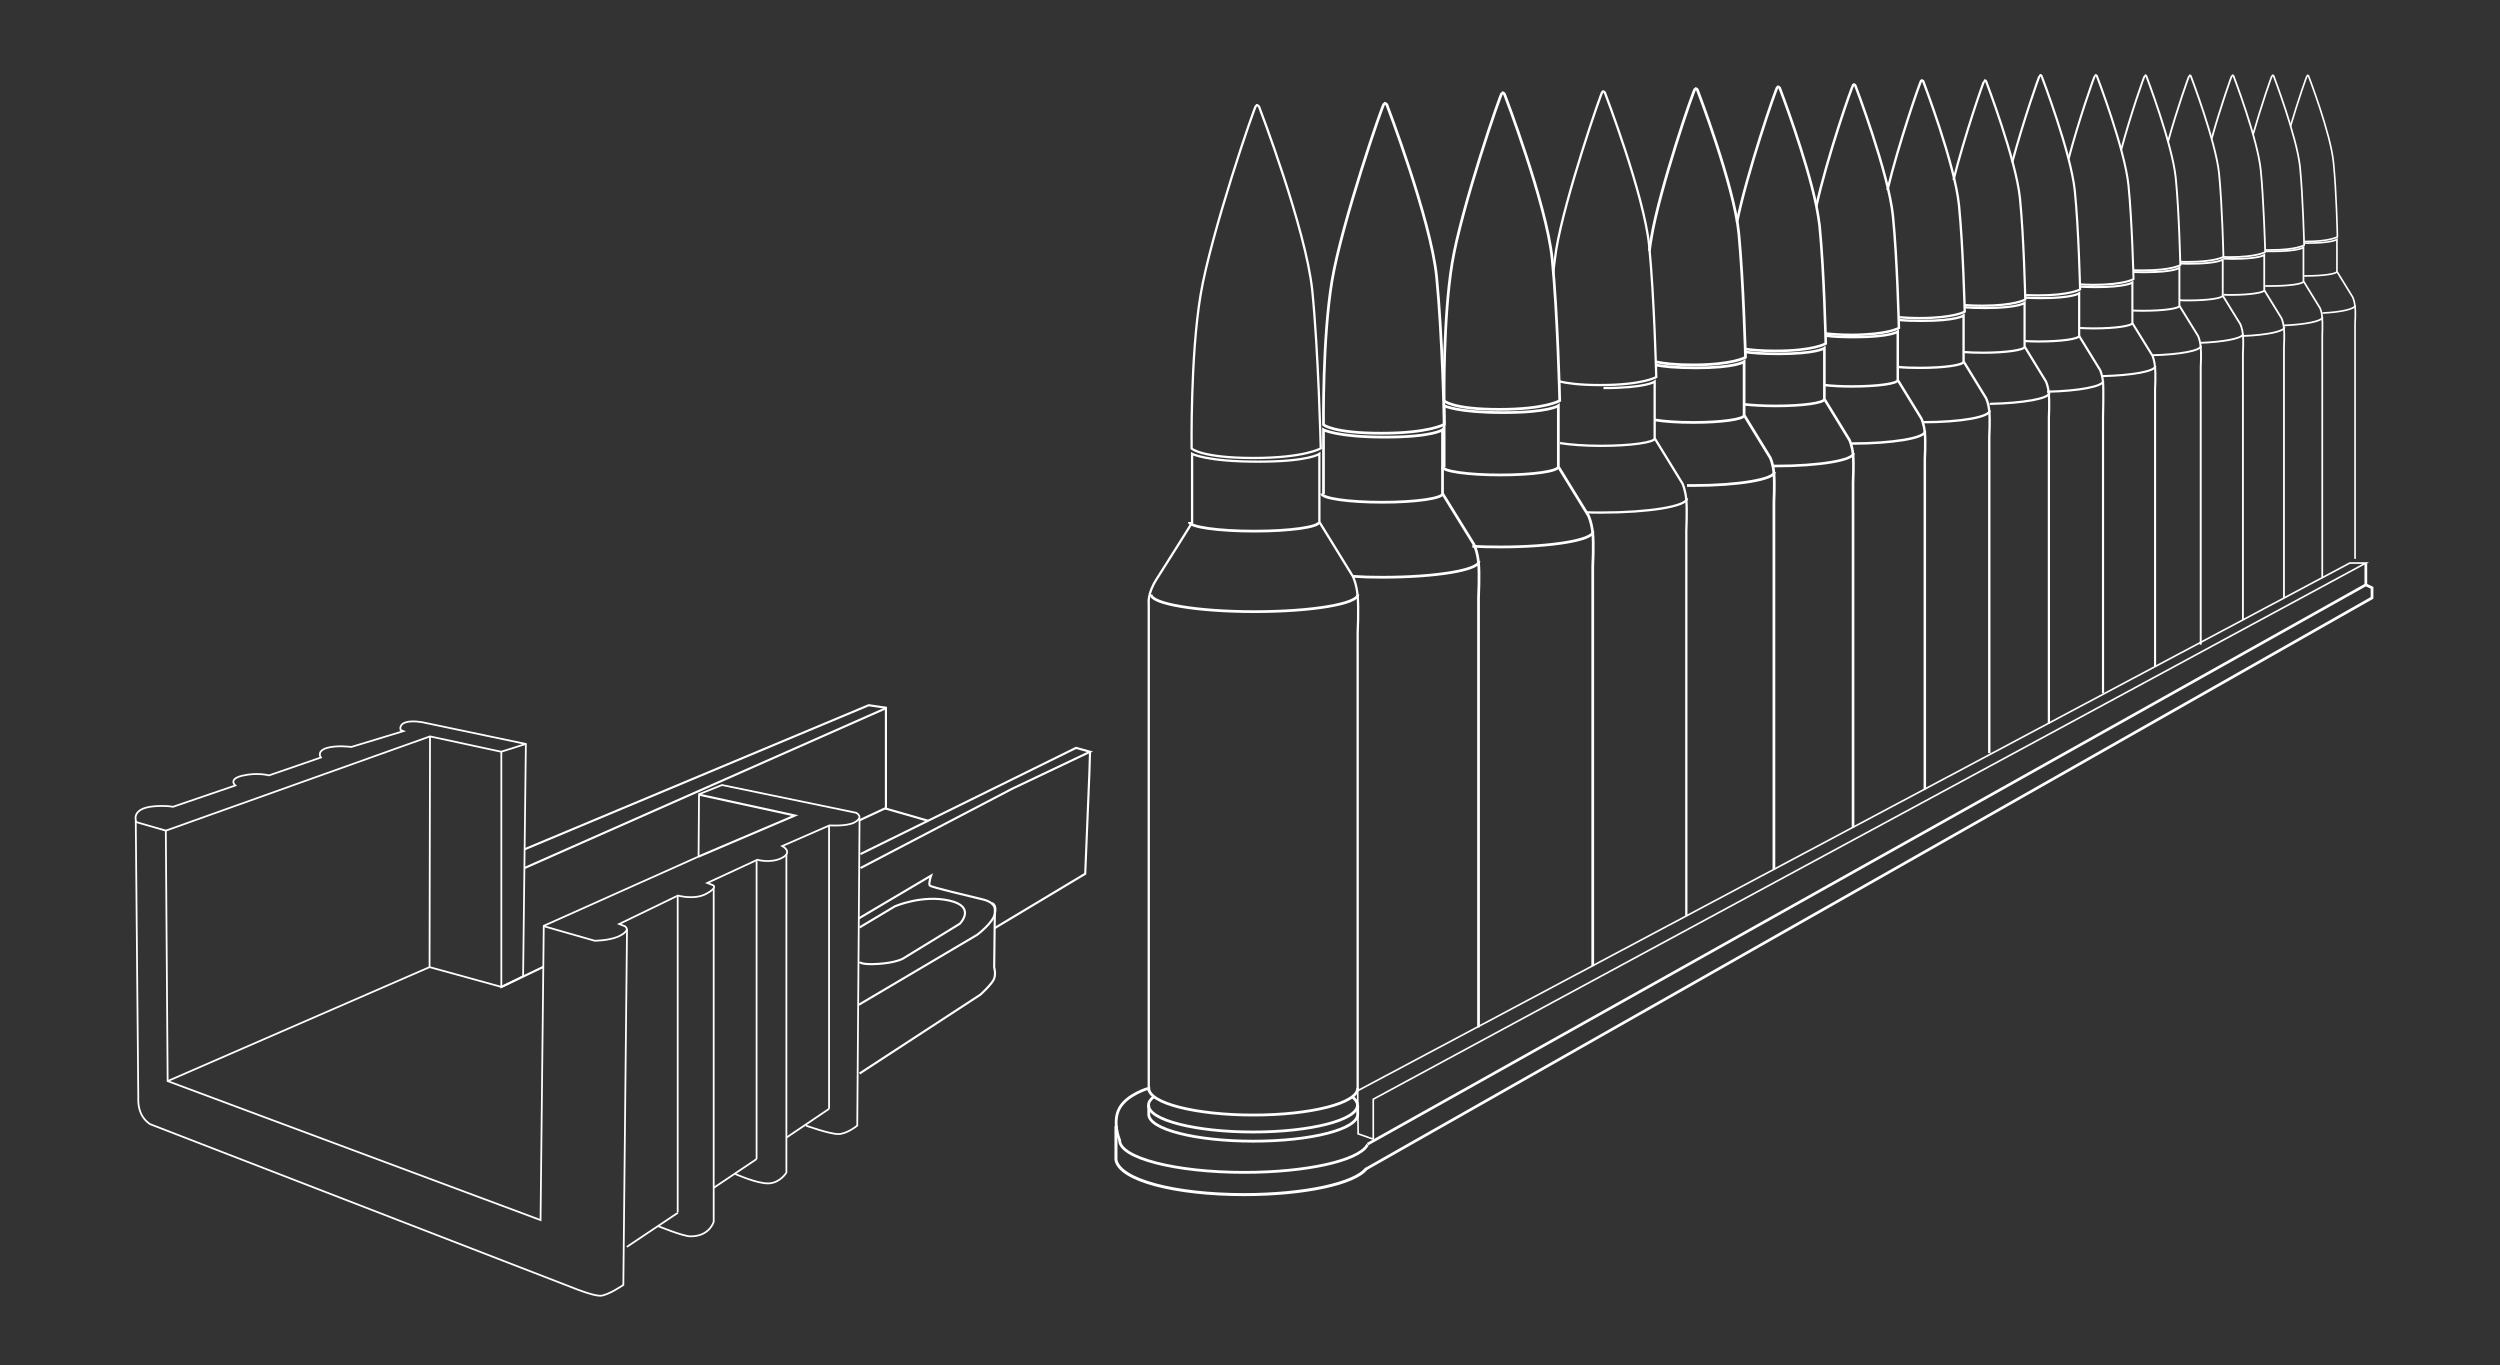 <?xml version="1.0" encoding="UTF-8"?> <!-- Generator: Adobe Illustrator 21.1.0, SVG Export Plug-In . SVG Version: 6.00 Build 0) --> <svg xmlns="http://www.w3.org/2000/svg" xmlns:xlink="http://www.w3.org/1999/xlink" id="Слой_1" x="0px" y="0px" viewBox="0 0 1090.1 595.3" style="enable-background:new 0 0 1090.1 595.3;" xml:space="preserve"><rect x="0" y="0" width="1090.1" height="595.3" fill="#333333" stroke="none"/> <style type="text/css"> .st0{fill:none;stroke:#FFFFFF;stroke-miterlimit:10;} .st1{fill:none;stroke:#FFFFFF;stroke-width:1.196;stroke-miterlimit:10;} .st2{fill:none;stroke:#FFFFFF;stroke-width:1.143;stroke-miterlimit:10;} .st3{fill:none;stroke:#FFFFFF;stroke-width:1.083;stroke-miterlimit:10;} .st4{fill:none;stroke:#FFFFFF;stroke-width:1.03;stroke-miterlimit:10;} .st5{fill:none;stroke:#FFFFFF;stroke-width:0.976;stroke-miterlimit:10;} .st6{fill:none;stroke:#FFFFFF;stroke-width:0.955;stroke-miterlimit:10;} .st7{fill:none;stroke:#FFFFFF;stroke-width:0.908;stroke-miterlimit:10;} .st8{fill:none;stroke:#FFFFFF;stroke-width:0.845;stroke-miterlimit:10;} .st9{fill:none;stroke:#FFFFFF;stroke-width:0.808;stroke-miterlimit:10;} .st10{fill:none;stroke:#FFFFFF;stroke-width:0.787;stroke-miterlimit:10;} .st11{fill:none;stroke:#FFFFFF;stroke-width:0.755;stroke-miterlimit:10;} .st12{fill:none;stroke:#FFFFFF;stroke-width:0.719;stroke-miterlimit:10;} .st13{fill:none;stroke:#FFFFFF;stroke-width:0.778;stroke-miterlimit:10;} .st14{fill:none;stroke:#FFFFFF;stroke-width:0.931;stroke-miterlimit:10;} .st15{fill:none;stroke:#FFFFFF;stroke-width:1.224;stroke-miterlimit:10;} .st16{fill:none;stroke:#FFFFFF;stroke-width:1.31;stroke-miterlimit:10;} </style> <g> <path class="st0" d="M500.9,475.6V263.1c0,0-0.7-4.2,3.5-10.7c4.2-6.5,15.4-24.5,15.4-24.5v-30c0,0,6.3,3.4,28.7,3.4 s26.8-3.4,26.8-3.4v29.7l14.6,23.7c0,0,1.6,3.1,2.1,8.6c0.5,5.5,0,16.2,0,16.2v199.5"></path> <path class="st0" d="M519.6,195.6c0,0-0.6-40.1,3.9-67s23.7-82.8,24.3-82.8c0.7,0,1.2,0.7,1.2,0.7s20.5,53.5,23.2,80.2 s3.7,68.8,3.7,68.8s-7,4.2-29.4,4.2C524,199.7,519.6,195.6,519.6,195.6z"></path> <path class="st1" d="M592.1,259.2c0,4.1-20.2,7.5-45.1,7.5c-24.9,0-45.1-3.4-45.1-7.5"></path> <path class="st1" d="M575.2,227.6c0,2.2-12.6,4-28.3,4c-15.6,0-28.3-1.8-28.3-4"></path> </g> <g> <path class="st1" d="M577.1,215.4v-28c0,0,5.9,3.2,26.8,3.2c21,0,25.1-3.2,25.1-3.2v27.8l13.7,22.2c0,0,1.5,2.9,2,8s0,15.1,0,15.1 V448"></path> <path class="st1" d="M577.1,185.2c0,0-0.5-37.6,3.7-62.7S603,45,603.6,45s1.1,0.6,1.1,0.6s19.2,50.1,21.7,75 c2.5,25,3.4,64.4,3.4,64.4s-6.5,3.9-27.5,3.9S577.1,185.2,577.1,185.2z"></path> <path class="st1" d="M644.9,244.7c0,3.9-18.9,7-42.2,7c-4.9,0-8.5-0.1-12.8-0.4"></path> <path class="st1" d="M629.1,215.2c0,2.1-11.8,3.8-26.4,3.8c-14.6,0-26.4-1.7-26.4-3.8"></path> </g> <g> <path class="st1" d="M629.7,203.8v-26.9c0,0,5.6,3,25.7,3c20.1,0,24.1-3,24.1-3v26.6l13.1,21.3c0,0,1.4,2.8,1.9,7.7s0,14.5,0,14.5 v174.3"></path> <path class="st1" d="M629.7,174.8c0,0-0.5-36,3.5-60.1s21.2-74.3,21.8-74.3c0.6,0,1,0.6,1,0.6s18.4,48,20.8,71.9 c2.4,23.9,3.3,61.8,3.3,61.8s-6.2,3.8-26.4,3.8C633.5,178.5,629.7,174.8,629.7,174.8z"></path> <path class="st1" d="M694.6,231.8c0,3.7-18.1,6.7-40.5,6.7c-4.2,0-8.3-0.1-12.1-0.3"></path> <path class="st1" d="M679.5,203.5c0,2-11.3,3.6-25.3,3.6s-25.3-1.6-25.3-3.6"></path> </g> <g> <path class="st0" d="M699.2,169.2c18.6,0,22.3-2.8,22.3-2.8v24.7l12.1,19.7c0,0,1.3,2.6,1.7,7.2c0.4,4.6,0,13.4,0,13.4v168.1"></path> <path class="st0" d="M675.4,166.4"></path> <path class="st0" d="M677.2,119.5c0.4-3.7,0.9-7.4,1.4-10.8c3.7-22.3,19.7-68.9,20.2-68.9c0.6,0,1,0.6,1,0.6s17.1,44.5,19.3,66.7 s3.1,57.3,3.1,57.3s-5.8,3.5-24.5,3.5c-9,0-14.5-0.8-17.8-1.6"></path> <path class="st0" d="M735.6,217.3c0,3.5-16.8,6.2-37.5,6.2c-2.1,0-4.2,0-6.2-0.1"></path> <path class="st0" d="M721.6,191.1c0,1.8-10.5,3.3-23.5,3.3c-7.2,0-13.6-0.5-17.9-1.2"></path> </g> <g> <path class="st1" d="M721.7,159.1c3.4,0.7,9,1.3,17.8,1.3c17.5,0,21-2.7,21-2.7V181l11.4,18.6c0,0,1.2,2.4,1.6,6.7 c0.4,4.3,0,12.6,0,12.6v160.2"></path> <path class="st1" d="M719.2,109.4c0.3-2,0.5-4,0.9-5.9c3.5-21,18.5-64.9,19.1-64.9c0.5,0,0.9,0.5,0.9,0.5s16.1,41.9,18.1,62.8 s2.9,53.9,2.9,53.9s-5.4,3.3-23,3.3c-7.7,0-12.7-0.6-15.9-1.3"></path> <path class="st1" d="M773.7,205.8c0,3.2-15.8,5.9-35.3,5.9c-0.9,0-1.9,0-2.8,0"></path> <path class="st1" d="M760.5,181.1c0,1.7-9.9,3.1-22.1,3.1c-6.7,0-12.7-0.4-16.8-1.1"></path> </g> <g> <path class="st2" d="M760.5,153.4c3.3,0.5,8.1,0.9,14.9,0.9c16.8,0,20.1-2.5,20.1-2.5V174l10.9,17.8c0,0,1.2,2.3,1.6,6.4 c0.4,4.1,0,12.1,0,12.1v150.6"></path> <path class="st2" d="M754,174.2"></path> <path class="st2" d="M757.4,96.8c4.2-21,17.2-59,17.7-59s0.9,0.5,0.9,0.5s11.7,30.5,16,51.5c0.6,3.1,1.1,6,1.4,8.5 c2,20,2.7,51.5,2.7,51.5s-5.2,3.2-22,3.2c-6.2,0-10.5-0.4-13.5-0.9"></path> <path class="st2" d="M808.2,197.6c0,3.1-15.1,5.6-33.8,5.6c-0.4,0-0.9,0-1.3,0"></path> <path class="st2" d="M795.5,174c0,1.7-9.5,3-21.2,3c-5.3,0-10.2-0.3-13.9-0.7"></path> </g> <g> <path class="st3" d="M796.2,146.4c3,0.4,7,0.6,12.3,0.6c15.9,0,19-2.4,19-2.4v21.1l10.3,16.8c0,0,1.1,2.2,1.5,6.1 c0.4,3.9,0,11.5,0,11.5v144.1"></path> <path class="st3" d="M792,89.9c4.4-20.3,15.7-53.1,16.2-53.1s0.8,0.5,0.8,0.5s14.5,38,16.4,56.9S828,143,828,143s-4.9,3-20.9,3 c-4.7,0-8.3-0.3-11-0.6"></path> <path class="st3" d="M839.4,188.1c0,2.9-14.3,5.3-32,5.3"></path> <path class="st3" d="M827.5,165.7c0,1.6-9,2.8-20,2.8c-4.5,0-8.6-0.2-11.9-0.6"></path> </g> <g> <path class="st4" d="M827.9,139.5c2.7,0.3,6,0.4,10.2,0.4c15.1,0,18.1-2.3,18.1-2.3v20l9.8,16c0,0,1.1,2.1,1.4,5.8 c0.4,3.7,0,10.9,0,10.9v138.1"></path> <path class="st4" d="M823,82.9c4.6-19.4,14.4-47.9,14.8-47.9c0.4,0,0.8,0.4,0.8,0.4s13.8,36.1,15.6,54.1s2.5,46.4,2.5,46.4 s-4.7,2.8-19.9,2.8c-3.6,0-6.6-0.2-9-0.4"></path> <path class="st4" d="M867.6,179c0,2.8-12.4,5.1-29.2,5.1"></path> <path class="st4" d="M856.2,157.7c0,1.5-8.5,2.7-19.1,2.7c-3.5,0-6.8-0.1-9.6-0.4"></path> </g> <g> <path class="st5" d="M856.7,134c2.4,0.2,5.4,0.3,9,0.3c14.3,0,17.1-2.2,17.1-2.2v19l9.3,15.2c0,0,1,2,1.3,5.5s0,10.3,0,10.3v133.6"></path> <path class="st5" d="M851.8,78.5C856.3,60.3,865,35,865.3,35c0.4,0,0.7,0.4,0.7,0.4s13.1,34.2,14.8,51.2s2.3,44,2.3,44 s-4.4,2.7-18.8,2.7c-3.1,0-5.6-0.1-7.8-0.3"></path> <path class="st5" d="M893.6,171.3c0,2.5-11.4,4.5-26,4.8"></path> <path class="st5" d="M882.8,151.2c0,1.4-8.1,2.6-18.1,2.6c-3.1,0-6-0.1-8.5-0.3"></path> </g> <g> <path class="st6" d="M883.2,129.8c1.9,0.1,4.1,0.2,6.6,0.2c14,0,16.8-2.1,16.8-2.1v18.6l9.1,14.8c0,0,1,2,1.3,5.4s0,15.3,0,15.3 v120.3"></path> <path class="st6" d="M877.4,70.8c4.6-17.2,11.8-38.1,12.1-38.1c0.4,0,0.7,0.4,0.7,0.4s12.8,33.4,14.5,50.1s2.3,43,2.3,43 s-4.4,2.6-18.4,2.6c-2,0-3.8-0.1-5.4-0.1"></path> <path class="st6" d="M917.1,166.1c0,2.4-10.7,4.4-24.5,4.7"></path> <path class="st6" d="M906.6,146.4c0,1.4-7.9,2.5-17.7,2.5c-2.2,0-4.2-0.1-6.2-0.2"></path> </g> <g> <path class="st7" d="M907,125c1.9,0.1,4.2,0.2,6.8,0.2c13.3,0,16-2,16-2v17.7l8.7,14.1c0,0,0.9,1.9,1.2,5.1s0,9.6,0,9.6v121"></path> <path class="st7" d="M902,69.2c4.3-16.4,11.3-36.5,11.6-36.5c0.4,0,0.7,0.4,0.7,0.4s12.2,31.8,13.8,47.7s2.2,40.9,2.2,40.9 s-4.1,2.5-17.5,2.5c-2.2,0-4-0.1-5.7-0.2"></path> <path class="st7" d="M939.8,159.6c0,2.3-10.1,4.1-23.2,4.4"></path> <path class="st7" d="M929.8,140.8c0,1.3-7.5,2.4-16.8,2.4c-2.3,0-4.4-0.1-6.4-0.2"></path> </g> <g> <path class="st8" d="M930.3,118.6c1.5,0.1,3.3,0.1,5.2,0.1c12.4,0,14.8-1.9,14.8-1.9v16.5l8.1,13.1c0,0,0.9,1.7,1.2,4.8 s0,8.9,0,8.9v121"></path> <path class="st8" d="M924.9,65.4c4-15,10.1-32.6,10.4-32.6c0.4,0,0.6,0.4,0.6,0.4s11.3,29.6,12.8,44.3c1.5,14.8,2,38.1,2,38.1 s-3.8,2.3-16.3,2.3c-1.5,0-2.9,0-4.2-0.1"></path> <path class="st8" d="M959.7,150.8c0,2.1-9.2,3.8-21.2,4.1"></path> <path class="st8" d="M950.4,133.3c0,1.2-7,2.2-15.6,2.2c-1.7,0-3.4,0-5-0.1"></path> </g> <g> <path class="st9" d="M950.8,114.9c1.3,0.1,2.6,0.1,4.2,0.1c11.8,0,14.2-1.8,14.2-1.8v15.7l7.7,12.5c0,0,0.8,1.7,1.1,4.5 s0,8.5,0,8.5v115.9"></path> <path class="st9" d="M939.8,129"></path> <path class="st9" d="M945.4,61.6c3.8-13.8,9.1-28.8,9.3-28.8c0.4,0,0.6,0.4,0.6,0.4s10.8,28.3,12.3,42.4 c1.4,14.1,1.9,36.4,1.9,36.4s-3.7,2.2-15.6,2.2c-1.1,0-2.2,0-3.2-0.1"></path> <path class="st9" d="M978,145.6c0,0.1,0,0.3-0.1,0.4c-1,1.7-8.6,3.1-18.5,3.5"></path> <path class="st9" d="M969.1,128.9c0,1.2-6.7,2.1-14.9,2.1c-1.3,0-2.6,0-3.8-0.1"></path> </g> <g> <path class="st10" d="M969.5,112.8c1.2,0,2.6,0.1,4,0.1c11.6,0,13.8-1.7,13.8-1.7v15.3l7.5,12.2c0,0,0.8,1.6,1.1,4.4 c0.3,2.8,0,8.3,0,8.3v109.3"></path> <path class="st10" d="M958.8,126.6"></path> <path class="st10" d="M964.4,60.4c3.7-13.3,8.7-27.6,8.9-27.6c0.3,0,0.6,0.3,0.6,0.3s10.6,27.6,11.9,41.3 c1.2,12.4,1.8,31.4,1.9,34.9c0,0.4,0,0.6,0,0.6s-3.6,2.2-15.2,2.2c-1.1,0-2.1,0-3.1-0.1"></path> <path class="st10" d="M996.1,142.7c0,1.8-7.7,3.4-18,3.8"></path> <path class="st10" d="M987.4,126.5c0,1.1-6.5,2.1-14.6,2.1c-1.1,0-2.2,0-3.3-0.1"></path> </g> <g> <path class="st11" d="M988.1,109.6c0.9,0,1.9,0,3,0c11.1,0,13.3-1.7,13.3-1.7v14.7l7.2,11.7c0,0,0.8,1.5,1,4.3s0,8,0,8v105.2"></path> <path class="st11" d="M982.4,58.7c3.6-12.6,8.2-25.9,8.4-25.9c0.3,0,0.6,0.3,0.6,0.3s10.1,26.5,11.5,39.7 c1.3,13.2,1.8,34.1,1.8,34.1s-3.4,2.1-14.6,2.1c-0.7,0-1.4,0-2.1,0"></path> <path class="st11" d="M1012.7,138.3c0,1.7-7.2,3.2-16.9,3.6"></path> <path class="st11" d="M1004.4,122.7c0,1.1-6.3,2-14,2c-0.9,0-1.8,0-2.7,0"></path> </g> <g> <path class="st12" d="M1005.1,106c0.4,0,0.8,0,1.3,0c10.6,0,12.6-1.6,12.6-1.6v14l6.9,11.2c0,0,0.7,1.5,1,4c0.3,2.5,0,7.6,0,7.6 v102.5"></path> <path class="st12" d="M984,235.2"></path> <path class="st12" d="M998.8,54.9c3.3-11.2,7.1-22.1,7.3-22.1c0.3,0,0.5,0.3,0.5,0.3s9.7,25.2,10.9,37.8 c1.3,12.6,1.7,32.4,1.7,32.4s-3.3,2-13.9,2c-0.1,0-0.3,0-0.4,0"></path> <path class="st12" d="M1026.9,133.2c0,1.5-5.9,2.9-14.2,3.3"></path> <path class="st12" d="M1019,118.4c0,1-6,1.9-13.3,1.9c-0.3,0-0.6,0-1,0"></path> </g> <polyline class="st12" points="592,475.6 1024.6,245.5 1031.6,245.5 598.8,479.3 598.8,496.7 592.2,494.4 592,475.6 "></polyline> <polyline class="st1" points="595.5,509.8 1034.3,260.7 1034.3,256.3 1031.6,255 596.3,498.9 "></polyline> <line class="st1" x1="1031.6" y1="245.5" x2="1031.6" y2="255"></line> <path class="st13" d="M304.6,373.5l0.2-27.2l10-4l58.5,12.1c0,0,3.8,1.9-0.9,4.3c-3.4,1.7-10.7,1.2-10.7,1.2l-20.6,9 c0,0,4.8,2.5,0,5.1c-4.8,2.6-10.9,0.9-10.9,0.9l-21.8,10.1l2.3,0.9c0,0,2.7,0.8-2.5,3.7c-5.2,3-12.6,0.9-12.6,0.9l-25.6,12.4 c0,0,1.5,0.6,2.3,0.9s1.1,1.4,1.1,1.4l-1.6,155.1c0,0-6.9,4.7-10.1,4.7s-10.9-3.1-10.9-3.1L65.5,490.2c0,0-2.5-1.4-4-4.6 c-1.5-3.3-1.2-7-1.2-7l-1.1-120.2l13.1,3.8l0.8,109.2L235.7,532l1.4-128.3L304.6,373.5z"></path> <path class="st13" d="M236.9,403.8l22.4,6.4c0,0,5.8,0,10-1.7c4-1.7,4-3.3,4-3.3"></path> <path class="st13" d="M72.3,362.2l115.2-41.1l31.1,6.7v102.6l9.5-4.7l1.2-101.3l-44.8-9.4c0,0-4.7-1-7.7,0c-3,1-2.1,3.3-2.1,3.3 l1.2,0.5l-22.7,6.9c0,0-6.5-0.9-10.9,0.5c-4.4,1.5-2.4,4.1-2.4,4.1l-22.6,7.8c0,0-5-1.4-11.5,0.1c-6.5,1.5-3.2,4.3-3.2,4.3 l-27.2,9.3c0,0-2.9-0.7-8.5-0.2c-10.4,1-7.4,7-7.4,7"></path> <polyline class="st13" points="73.1,471.4 187.3,421.7 187.5,321.1 "></polyline> <line class="st13" x1="187.3" y1="421.7" x2="218.5" y2="430.3"></line> <path class="st13" d="M351.4,490.8c0,0,10.3,3.7,14.1,3.7c3.8,0,8.3-3.7,8.3-3.7l1-133.9"></path> <line class="st13" x1="342.8" y1="496.1" x2="361.5" y2="483.5"></line> <line class="st13" x1="311.1" y1="518" x2="329.9" y2="505.4"></line> <line class="st13" x1="273.3" y1="543.7" x2="295.6" y2="528.8"></line> <line class="st13" x1="329.9" y1="375.5" x2="329.9" y2="505.4"></line> <line class="st13" x1="361.5" y1="359.9" x2="361.5" y2="483.5"></line> <path class="st13" d="M342.9,372.4v138.9c0,0-2.6,4.4-7.6,4.7s-14.9-4.2-14.9-4.2"></path> <line class="st13" x1="295.5" y1="390.6" x2="295.5" y2="528.6"></line> <path class="st13" d="M311.2,387.3v145.4c0,0-1.7,6.4-10.1,6.4c-3.3,0-14.2-4.5-14.2-4.5"></path> <line class="st13" x1="229.2" y1="324.4" x2="218.5" y2="327.8"></line> <polyline class="st14" points="375.2,372.4 469.2,326.1 475.3,327.8 441.4,343.9 375.2,378.5 "></polyline> <polyline class="st14" points="433.7,404.7 473.2,381 475,337.4 475.3,327.8 "></polyline> <path class="st14" d="M374.8,468.1l52.7-34.4c0,0,5.2-4.7,6-7s0-4.9,0-4.9l0.3-25.1c0,0,0.5-3.1-5.2-4.5c-5.6-1.4-22.6-5.3-23.2-6.1 c-0.6-0.8,0.6-4.3,0.6-4.3l-31.6,18.7"></path> <path class="st14" d="M374.8,419.4c0,0,0.3,1.4,8.1,0.9c7.8-0.5,10.8-2.3,10.8-2.3l24.8-15.2c0,0,7.4-7.4-4.5-10.1 c-11.9-2.7-23.8,2.5-23.8,2.5l-15.4,9.2"></path> <path class="st14" d="M374.5,438.1l51.6-30.5c0,0,6.8-5.1,7.7-9.1c1-4.7-1.6-4.7-1.6-4.7"></path> <polyline class="st14" points="228.8,370.3 378.8,307.5 386.3,308.6 386.3,352.6 404.7,357.9 "></polyline> <line class="st14" x1="374.5" y1="357.8" x2="386.3" y2="352.3"></line> <line class="st14" x1="218.5" y1="430.4" x2="236.9" y2="421.6"></line> <line class="st14" x1="228.7" y1="378.5" x2="386.3" y2="308.8"></line> <path class="st0" d="M462.4,356.4"></path> <path class="st13" d="M325.6,296.1"></path> <polyline class="st14" points="304.8,346.5 346.6,355.6 304.6,373.5 "></polyline> <path class="st15" d="M500.9,481.9v4c0,6.5,20.4,11.7,45.6,11.7s45.5-5.2,45.5-11.7v-4"></path> <path class="st15" d="M589.6,478.2c1.5,1.2,2.3,2.4,2.3,3.7c0,6.5-20.4,11.7-45.5,11.7s-45.6-5.2-45.6-11.7c0-1.3,0.8-2.5,2.3-3.7"></path> <path class="st15" d="M596.3,499.1c-0.1,0.1-0.1,0.2-0.2,0.4c-4.2,6.7-26.6,11.7-53.6,11.7c-30,0-54.3-6.3-54.3-14 c0,0-3.4-8.1,0-14.1c3.4-6,12.7-8.6,12.7-8.6c0,6.5,20.4,11.7,45.6,11.7s45.5-5.2,45.5-11.7"></path> <path class="st16" d="M595.8,509.5c-4.8,6.5-26.8,11.4-53.4,11.4c-30,0-54.3-6.3-55.8-15.2l0-14.8"></path> </svg> 